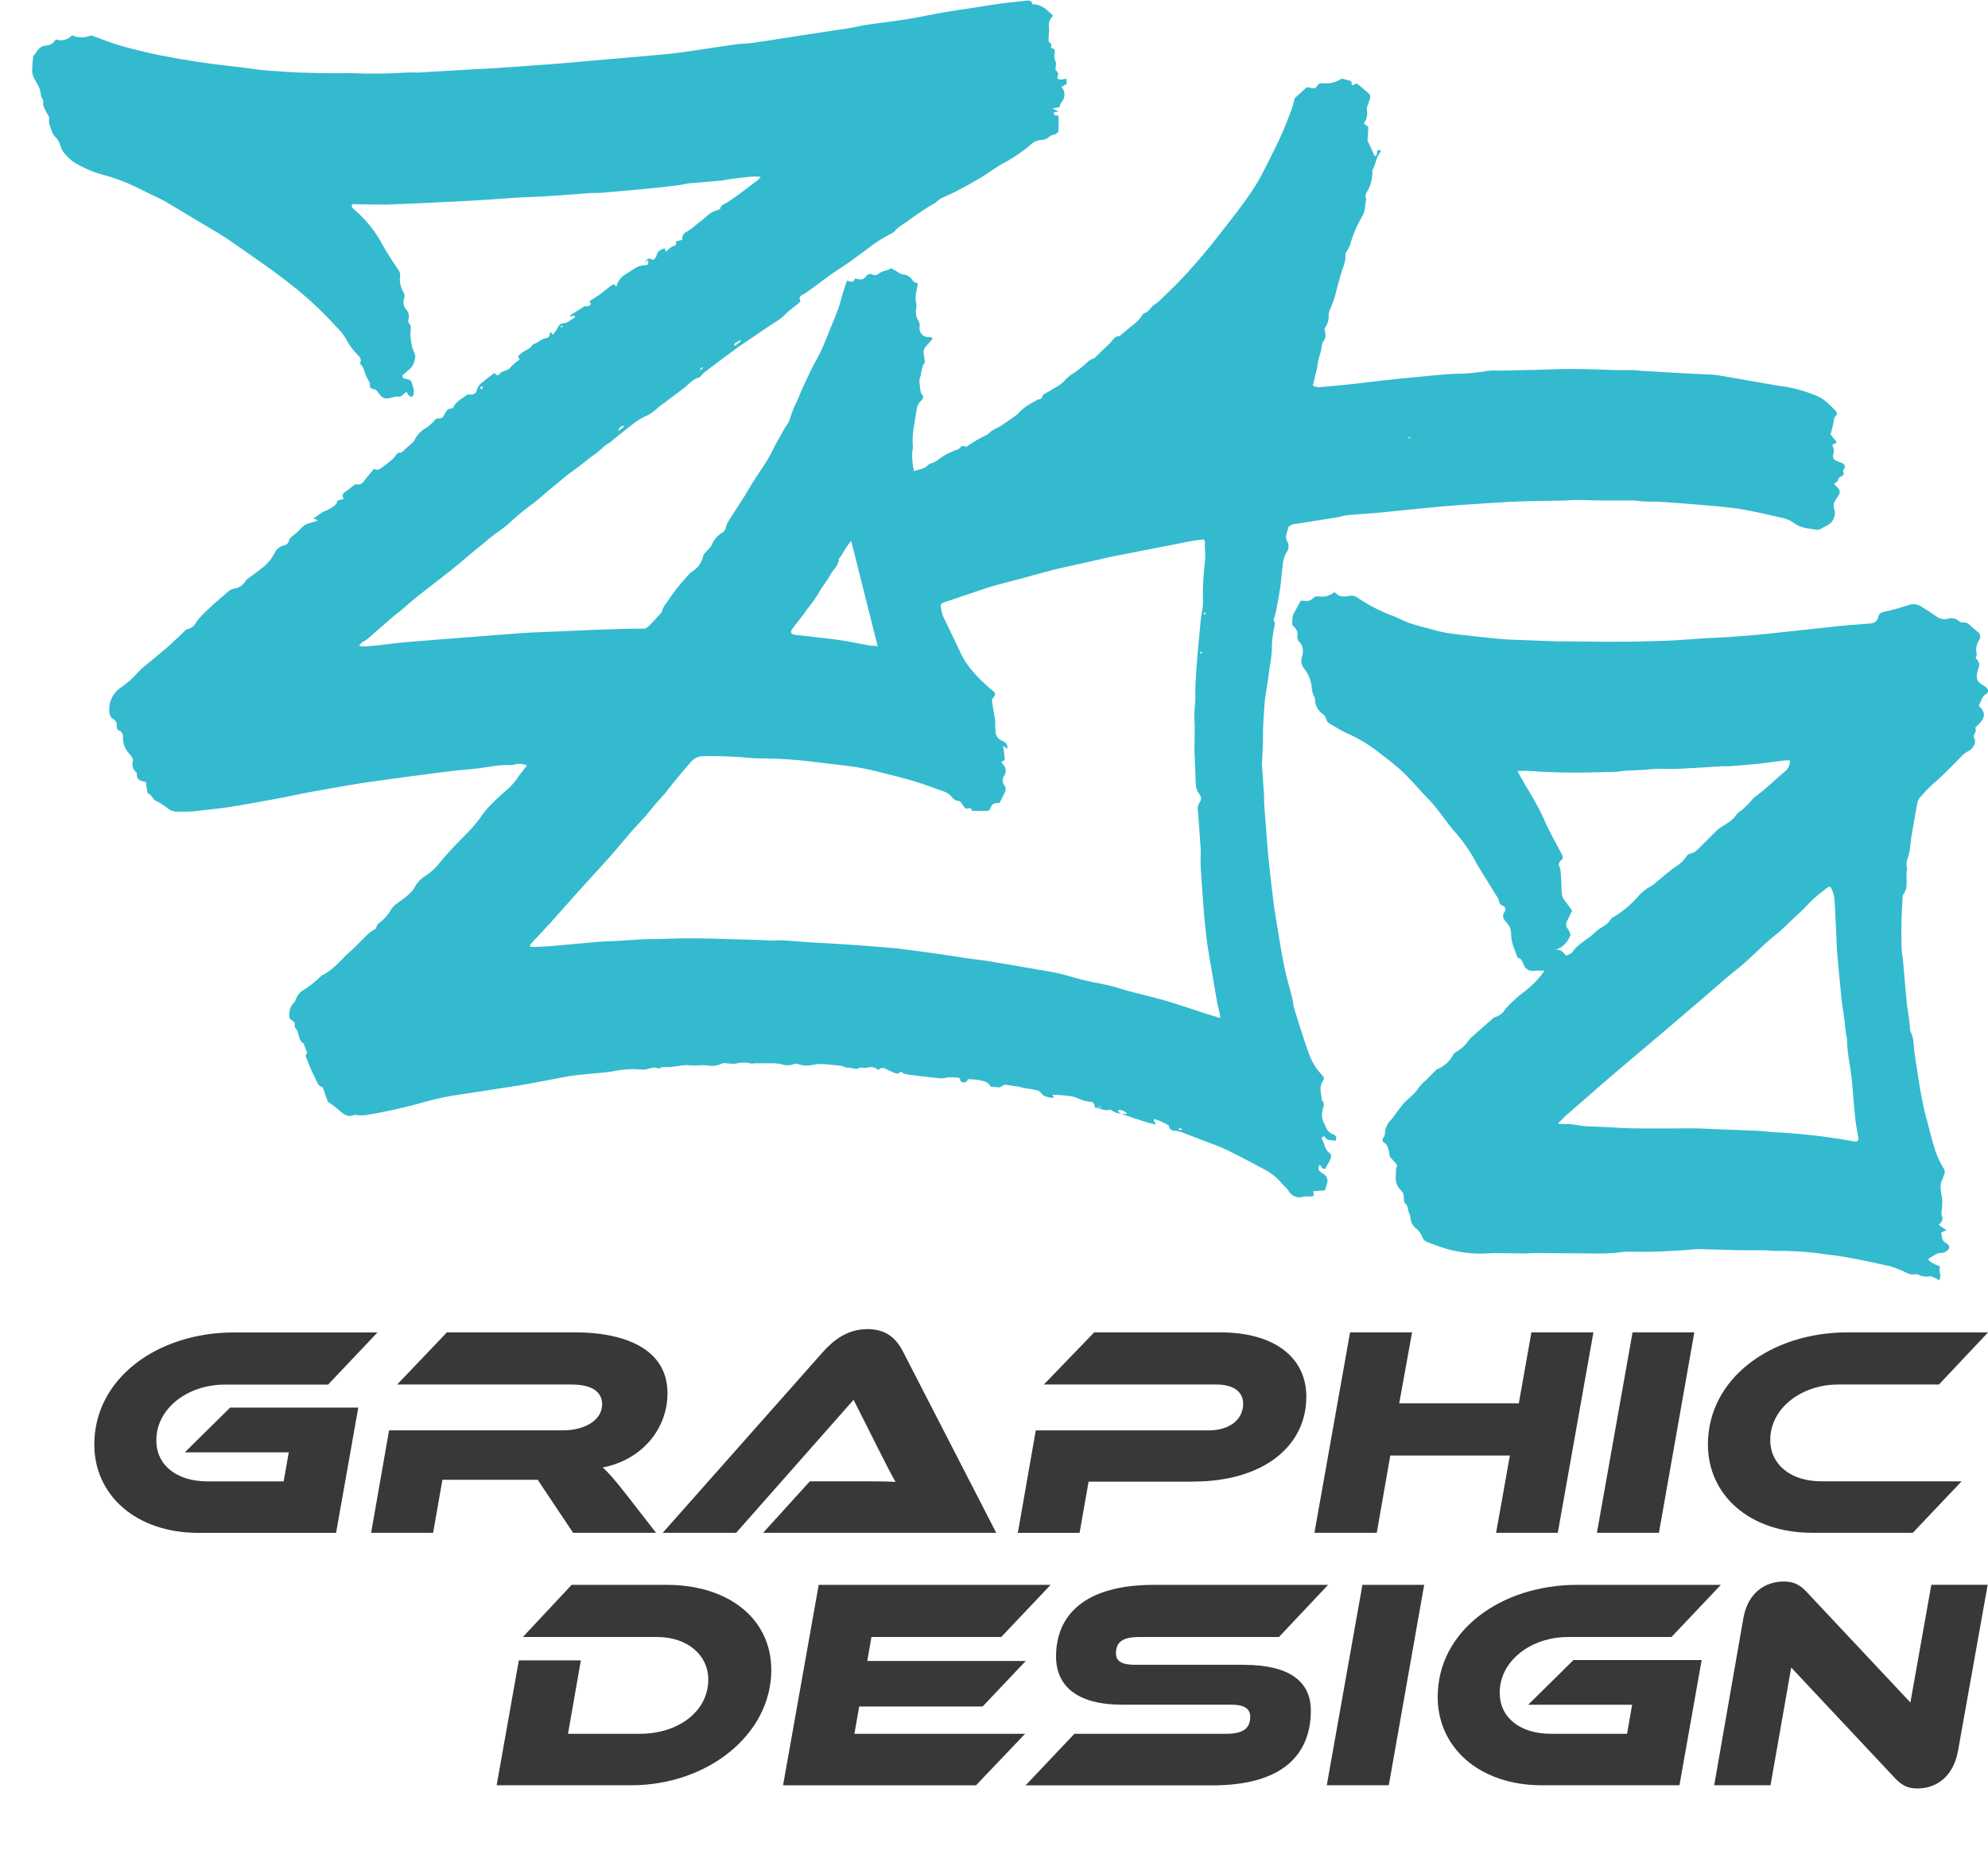 <?xml version="1.0" encoding="UTF-8"?>
<svg id="Calque_2" data-name="Calque 2" xmlns="http://www.w3.org/2000/svg" viewBox="0 0 238.21 223.12">
  <defs>
    <style>
      .cls-1 {
        fill: #383838;
      }

      .cls-2 {
        fill: #33bacf;
      }
    </style>
  </defs>
  <g id="Calque_1-2" data-name="Calque 1">
    <g>
      <g>
        <path class="cls-1" d="M27.56,168.7h15.37l-2.66,15.01H23.79c-7.5,0-12.49-4.52-12.49-10.59,0-7.9,7.54-13.43,16.73-13.43h17.2l-5.92,6.25h-12.39c-4.42,0-8.19,2.84-8.19,6.68,0,2.98,2.44,4.92,6.14,4.92h9.12l.61-3.48h-12.46l5.42-5.35Z"/>
        <path class="cls-1" d="M78.62,183.7h-9.95l-4.24-6.35h-11.42l-1.11,6.35h-7.43l2.15-12.28h20.9c2.48,0,4.63-1.18,4.63-3.12,0-1.58-1.36-2.37-3.66-2.37h-20.9l5.96-6.25h15.44c5.03,0,10.99,1.54,10.99,7.29,0,4.34-3.12,8.01-7.76,8.9,.68,.61,1.44,1.47,2.76,3.16l3.63,4.67Z"/>
        <path class="cls-1" d="M91.44,183.7l5.6-6.17h6c1.47,0,3.12,0,4.27,.07-.5-.86-1.26-2.33-1.83-3.48l-3.2-6.36-14.07,15.94h-8.8l19.24-21.72c1.26-1.4,2.94-2.69,5.28-2.69s3.48,1.18,4.27,2.69l11.17,21.72h-27.93Z"/>
        <path class="cls-1" d="M143.01,177.57h-12.57l-1.08,6.14h-7.4l2.15-12.28h20.68c2.59,0,4.17-1.33,4.17-3.2,0-1.4-1.11-2.3-3.2-2.3h-20.68l6.03-6.25h15.08c6.68,0,10.34,3.12,10.34,7.72,0,5.96-5.21,10.16-13.54,10.16Z"/>
        <path class="cls-1" d="M186.67,183.7h-7.4l1.65-9.26h-14.33l-1.62,9.26h-7.47l4.27-24.02h7.43l-1.54,8.51h14.33l1.51-8.51h7.43l-4.27,24.02Z"/>
        <path class="cls-1" d="M198.78,183.7h-7.43l4.27-24.02h7.4l-4.24,24.02Z"/>
        <path class="cls-1" d="M235.05,177.53l-5.85,6.17h-12.06c-7.5,0-12.49-4.52-12.49-10.59,0-7.9,7.54-13.43,16.73-13.43h16.84l-5.89,6.25h-12.06c-4.42,0-8.15,2.84-8.15,6.64,0,2.98,2.48,4.96,6.1,4.96h16.84Z"/>
      </g>
      <g>
        <path class="cls-1" d="M75.59,213.96h-16.08l2.66-14.97h7.43l-1.54,8.8h8.62c4.56,0,8.19-2.66,8.19-6.5,0-2.94-2.51-5.1-6.14-5.1h-16.08l5.85-6.25h11.35c7.58,0,12.57,4.16,12.57,10.2,0,7.72-7.61,13.82-16.8,13.82Z"/>
        <path class="cls-1" d="M122.84,207.78l-5.89,6.18h-23.12l4.27-24.02h27.79l-5.92,6.25h-15.55l-.5,2.87h18.99l-5.17,5.46h-14.79l-.57,3.27h20.46Z"/>
        <path class="cls-1" d="M149.1,199.53c5.21,0,7.97,1.87,7.97,5.46,0,5.21-3.27,8.98-11.81,8.98h-22.37l5.85-6.18h18.2c2.01,0,2.87-.65,2.87-2.05,0-.97-.75-1.44-2.26-1.44h-13.11c-5.46,0-7.9-2.3-7.9-5.78,0-4.88,3.34-8.58,11.74-8.58h20.86l-5.89,6.25h-16.66c-2.01,0-2.87,.54-2.87,1.97,0,.97,.75,1.36,2.3,1.36h13.07Z"/>
        <path class="cls-1" d="M166.41,213.96h-7.43l4.27-24.02h7.4l-4.24,24.02Z"/>
        <path class="cls-1" d="M188.53,198.95h15.37l-2.66,15.01h-16.48c-7.5,0-12.49-4.52-12.49-10.59,0-7.9,7.54-13.43,16.73-13.43h17.2l-5.92,6.25h-12.39c-4.42,0-8.19,2.84-8.19,6.68,0,2.98,2.44,4.92,6.14,4.92h9.12l.61-3.48h-12.46l5.42-5.35Z"/>
        <path class="cls-1" d="M227.02,213.06l-12.39-13.21-2.48,14.11h-6.75l3.48-19.93c.54-3.2,2.66-4.49,4.88-4.49,.9,0,1.79,.22,2.76,1.29l12.39,13.21,2.51-14.11h6.75l-3.55,19.89c-.57,3.2-2.69,4.52-4.85,4.52-1.01,0-1.76-.21-2.76-1.29Z"/>
      </g>
      <g id="Logo_Vecto" data-name="Logo Vecto">
        <path class="cls-2" d="M134.52,133.51c-.49-.02-.97-.18-1.38-.46-.05-.04-.14-.08-.18-.06-.62,.27-1.15-.27-1.73-.2-.12-.62-.22-.74-.71-.75-.57-.09-1.12-.27-1.64-.53-.23-.07-.46-.12-.7-.15-.48-.06-.97-.11-1.45-.14h-.62l.17,.31s-.07,.06-.11,.05c-.54-.08-1.11-.09-1.47-.65-.13-.15-.32-.25-.52-.28-.5-.11-1.01-.17-1.51-.27-.22-.04-.42-.12-.62-.15-.51-.08-1.01-.15-1.53-.22-.11-.02-.23,0-.32,.07-.41,.4-.88,.16-1.34,.17-.07,0-.13-.02-.19-.06-.24-.51-.76-.62-1.24-.72-.47-.09-.96-.14-1.44-.13-.11,.25-.29,.45-.62,.37-.1-.03-.25-.08-.27-.15-.06-.17-.04-.38-.28-.39-.45-.07-.92-.09-1.37-.03-.22,.07-.45,.1-.69,.1-.62-.07-1.24-.12-1.86-.2-.8-.09-1.6-.18-2.39-.3-.21-.07-.4-.18-.58-.32-.35,.45-.74,.16-1.13,0-.22-.09-.44-.21-.66-.32-.3-.18-.69-.12-.91,.15-.34-.35-.86-.46-1.31-.29-.21,.02-.41,.02-.62,0-.09,0-.2-.06-.25,0-.53,.32-1.06-.07-1.59,0-.18,0-.39-.2-.62-.22-1.24-.1-2.47-.39-3.71-.07-.53,.08-1.07,.03-1.57-.16-.12-.05-.25-.05-.37,0-.53,.21-1.11,.21-1.64,0-.39-.06-.78-.09-1.18-.08h-2c-.11,0-.24,.07-.33,.04-.61-.17-1.25-.17-1.86,0-.41,.03-.83,0-1.24-.05-.15-.03-.29-.01-.43,.04-.52,.26-1.12,.35-1.7,.24-.43-.06-.87-.06-1.31,0-.41,.01-.83,0-1.24-.06-.62,.04-1.24,.17-1.86,.23-.29,.02-.58,.02-.87,0-.13,.02-.25,.04-.37,.09-.11,.03-.24,.12-.31,.09-.45-.25-.86,0-1.29,.07-.24,.06-.49,.08-.73,.06-1.16-.1-2.32-.02-3.46,.23-.22,.04-.44,.07-.66,.09-1.29,.13-2.59,.23-3.87,.38-.8,.1-1.59,.27-2.38,.42l-1.58,.3c-.9,.17-1.8,.34-2.7,.49-1.73,.27-3.46,.53-5.18,.8-1.29,.2-2.58,.37-3.85,.62s-2.47,.62-3.71,.95c-1,.26-2.01,.49-3.01,.7-.88,.19-1.76,.35-2.64,.49-.31,.03-.62,.03-.93,0-.17,0-.38-.09-.52,0-.62,.28-1.1-.09-1.53-.43-.43-.42-.9-.78-1.41-1.09-.04,0-.09-.04-.11-.07l-.62-1.75c-.62-.14-.73-.8-1-1.3-.41-.77-.7-1.61-1.06-2.47l.2-.38-.37-.91c0-.06,0-.17-.07-.19-.71-.41-.45-1.33-.98-1.86-.12-.12-.06-.43-.09-.67-.22-.24-.67-.32-.62-.77-.06-.54,.1-1.09,.45-1.5,.14-.11,.24-.26,.3-.43,.15-.48,.46-.89,.89-1.15,.76-.47,1.47-1.03,2.11-1.66,.11-.11,.25-.19,.4-.25,.32-.18,.63-.39,.91-.62,.6-.51,1.16-1.05,1.68-1.63,1-.85,1.89-1.82,2.84-2.73,.17-.13,.35-.25,.54-.36,.11-.07,.3-.15,.3-.24,0-.38,.3-.54,.54-.73,.52-.42,.94-.93,1.26-1.52,.19-.27,.43-.5,.7-.69,.27-.22,.58-.4,.85-.62,.29-.22,.56-.46,.82-.72,.16-.16,.29-.33,.4-.53,.24-.49,.6-.92,1.05-1.24,.58-.35,1.11-.79,1.58-1.28,1.02-1.26,2.11-2.46,3.26-3.59,.64-.63,1.24-1.29,1.79-1.99,.34-.44,.62-.91,1-1.34,.73-.79,1.5-1.52,2.31-2.21,.6-.51,1.12-1.1,1.53-1.76,.1-.15,.21-.29,.33-.42l.62-.82c-.44-.19-.93-.24-1.39-.13-.17,.05-.35,.08-.53,.09-1.47-.09-2.89,.31-4.33,.44-1.24,.11-2.47,.23-3.71,.39-3.16,.41-6.33,.82-9.48,1.28-2.26,.34-4.52,.77-6.77,1.17-.95,.17-1.89,.4-2.84,.58-2.12,.39-4.23,.79-6.35,1.13-1.15,.19-2.31,.29-3.47,.43-.43,.05-.85,.12-1.27,.14-.62,.03-1.24,.04-1.86,.03-.43-.02-.83-.19-1.14-.48-.43-.33-.88-.61-1.36-.85-.4-.22-.48-.75-.95-.88-.06-.33-.12-.65-.17-.98,0-.1,0-.2,0-.3-.06-.05-.09-.09-.14-.1-.57-.09-1.06-.24-.98-.98,0-.07-.04-.13-.1-.17-.39-.33-.53-.86-.37-1.34,.06-.24-.2-.62-.42-.85-.51-.52-.79-1.22-.77-1.95,0-.39-.07-.7-.48-.85-.22-.08-.27-.26-.27-.49,.06-.39-.14-.77-.5-.93-.17-.11-.29-.28-.33-.48-.09-.44-.09-.89,0-1.33,.17-.75,.61-1.41,1.24-1.86,.83-.57,1.59-1.25,2.26-2.01,.14-.14,.28-.29,.43-.42,1.03-.85,2.08-1.69,3.09-2.56,.62-.56,1.24-1.18,1.86-1.76,.13-.12,.28-.3,.43-.31,.45-.09,.83-.38,1.02-.8,.42-.58,.91-1.1,1.45-1.57,.82-.79,1.7-1.53,2.56-2.26,.17-.11,.36-.19,.56-.22,.56-.08,1.06-.41,1.35-.9,.04-.08,.1-.15,.17-.21,.55-.42,1.12-.81,1.65-1.24,.71-.49,1.28-1.15,1.67-1.91,.21-.48,.65-.83,1.16-.93,.29-.05,.51-.28,.56-.57,.07-.21,.21-.39,.39-.51,.37-.28,.72-.59,1.04-.93,.29-.37,.71-.61,1.18-.69,.3-.07,.58-.17,.85-.31l-.53-.22c.54-.28,.89-.74,1.48-.91,.46-.19,.88-.45,1.24-.79,.1-.07,.09-.28,.14-.41l.8-.24c-.2-.18-.21-.49-.03-.69,.05-.05,.1-.09,.17-.12,.38-.28,.74-.58,1.12-.86,.05-.04,.12-.09,.18-.07,.71,.17,.95-.37,1.29-.8s.57-.68,.89-1.06c.37,.28,.67,.05,.95-.15,.41-.3,.81-.62,1.2-.95,.2-.17,.36-.4,.54-.62,.07-.08,.17-.21,.24-.2,.41,.05,.62-.26,.84-.48,.41-.39,.95-.7,1.18-1.24,.31-.56,.79-1.01,1.36-1.3,.35-.27,.68-.57,.97-.9,.14-.13,.25-.24,.46-.19,.27,.04,.52-.11,.62-.36,.22-.42,.4-.87,1-.85,.06,0,.14-.15,.19-.24,.36-.67,1.06-.95,1.61-1.4,.08-.07,.25,0,.38,0,.39,.04,.74-.23,.79-.62,.11-.37,.34-.68,.67-.88,.45-.38,.91-.72,1.39-1.09,.15,.1,.29,.27,.42,.25s.26-.2,.39-.31c.01-.02,.03-.03,.04-.05,.4-.18,.84-.2,1.14-.62,.31-.34,.67-.63,1.05-.88l-.19-.42c.11-.09,.25-.19,.37-.32,.41-.4,1.06-.47,1.37-1.03,.06-.11,.28-.12,.41-.2s.32-.2,.49-.3c.14-.1,.29-.18,.45-.24,.67-.15,.67-.14,.76-.84l.34,.36c.22-.26,.41-.54,.58-.84,.1-.31,.38-.52,.71-.54,.53,0,.81-.43,1.24-.62,.05,0,.06-.15,.11-.3l-.58,.12-.04-.11,1.81-1.14q.38,.14,.74-.22l-.19-.31c.04-.06,.06-.11,.09-.12,.77-.45,1.49-.97,2.17-1.55,.11-.07,.22-.16,.32-.24,.22-.16,.44-.26,.62,.16,.16-.69,.61-1.27,1.24-1.61,.3-.18,.59-.36,.89-.56,.37-.28,.83-.44,1.3-.44,.38,0,.44-.14,.4-.62l-.2,.15-.19,.11c.28-.49,.5-.54,1.01-.26,.12-.16,.34-.32,.37-.5,.09-.58,.5-.75,.98-.92l.15,.42c.14-.13,.24-.23,.35-.32,.12-.12,.26-.22,.42-.3,.47-.18,.48-.17,.44-.62l.75-.18c-.07-.42,.16-.83,.56-.99,.62-.33,1.08-.85,1.64-1.24s1.02-1.01,1.73-1.24l.42-.15c.07-.03,.2-.07,.2-.11,.05-.45,.44-.52,.74-.69s.52-.35,.77-.53,.62-.4,.88-.62c.72-.53,1.43-1.07,2.14-1.61,.12-.12,.22-.26,.31-.4-.46,0-.8-.03-1.14,0-.91,.09-1.82,.2-2.73,.32-.28,.04-.57,.14-.86,.16-1.24,.11-2.54,.2-3.81,.32-.43,.04-.84,.17-1.24,.23-1.16,.14-2.31,.27-3.48,.38-1.94,.19-3.89,.37-5.83,.53-.56,.04-1.12,0-1.68,.06-1.52,.11-3.04,.24-4.57,.33-1.17,.08-2.33,.11-3.5,.17-1.91,.12-3.8,.27-5.71,.38-1.55,.09-3.09,.15-4.64,.23-1.86,.08-3.71,.18-5.57,.24-1.13,0-2.25,0-3.37-.04h-.84c-.09,.41,.19,.57,.37,.72,1.38,1.19,2.52,2.64,3.36,4.26,.56,.97,1.18,1.91,1.8,2.85,.19,.22,.28,.51,.24,.8-.09,.64,.04,1.3,.38,1.86,.15,.23,.19,.51,.11,.77-.17,.45-.09,.97,.23,1.34,.31,.33,.42,.81,.27,1.24-.04,.13-.02,.27,.05,.38,.37,.4,.21,.86,.19,1.31,0,.18,.01,.35,.04,.53,.04,.37,.1,.73,.18,1.09,.11,.33,.24,.66,.38,.98-.02,.25-.07,.5-.13,.75-.08,.27-.22,.52-.4,.73-.33,.34-.72,.62-1.04,.9,.04,.34,.19,.38,.39,.41,.62,.1,.72,.21,.85,.83,.05,.12,.09,.25,.12,.38,.04,.2,.04,.41,0,.62-.11,.4-.35,.43-.62,.1-.09-.12-.17-.25-.24-.38-.14,.12-.25,.22-.36,.32s-.38,.36-.71,.25c-.18-.02-.35,.02-.51,.09-1.07,.28-1.28,.2-1.9-.71-.12-.15-.29-.24-.48-.27-.3-.06-.48-.21-.42-.49s-.09-.36-.17-.53c-.19-.33-.34-.68-.47-1.04-.07-.39-.26-.74-.56-1,.27-.44,0-.77-.3-1.09-.57-.56-1.05-1.22-1.41-1.94-.29-.48-.64-.92-1.05-1.31-1.51-1.67-3.14-3.22-4.88-4.64-1.01-.79-2.01-1.58-3.05-2.33-1.75-1.24-3.51-2.47-5.31-3.71-1.08-.72-2.23-1.34-3.34-2.02-1.33-.79-2.65-1.6-3.98-2.39-.25-.15-.52-.26-.78-.39-.95-.46-1.89-.93-2.84-1.39-1.22-.58-2.48-1.05-3.79-1.4-.98-.25-1.92-.62-2.81-1.11-.86-.4-1.59-1.03-2.11-1.82-.2-.37-.27-.8-.48-1.16s-.62-.62-.73-1.01c-.15-.54-.5-1.06-.36-1.68,0-.11-.07-.25-.13-.37-.28-.52-.69-1-.59-1.66,0-.11-.08-.25-.13-.37s-.16-.24-.16-.37c0-.88-.58-1.52-.92-2.26-.11-.34-.14-.7-.1-1.05,0-.46,.07-.93,.11-1.35l.49-.66c.21-.34,.56-.57,.96-.62,.52,.01,1.01-.28,1.24-.75,.7,.25,1.47,.06,1.97-.48,.69,.3,1.47,.32,2.17,.04,.09-.05,.26,0,.38,.06,1.1,.38,2.18,.84,3.3,1.15,1.55,.44,3.13,.82,4.71,1.14,2.84,.56,5.7,1.01,8.58,1.31,1.18,.12,2.36,.32,3.54,.45,.67,.07,1.34,.11,2.01,.15l1.07,.08c.47,.03,.94,.06,1.42,.08,.96,0,1.92,.06,2.89,.07s2.07,0,3.09,0h.33c2.17,.09,4.35,.07,6.51-.07,.49-.04,.99,0,1.48,0,1.95-.11,3.89-.24,5.84-.35,1.16-.07,2.33-.11,3.49-.19,2.47-.16,4.94-.34,7.39-.53,2.06-.16,4.11-.37,6.19-.54,2.47-.22,4.95-.41,7.37-.66,1.24-.12,2.47-.33,3.71-.51,1.4-.2,2.8-.43,4.19-.62,.55-.07,1.12-.06,1.67-.13,1.24-.17,2.44-.36,3.66-.55s2.38-.38,3.58-.56c1.5-.24,3.01-.44,4.52-.68,.73-.12,1.45-.3,2.17-.41,1.61-.24,3.24-.42,4.86-.68s3.12-.62,4.7-.87c1.24-.21,2.47-.38,3.71-.57,.93-.14,1.86-.31,2.79-.43,1.06-.14,2.14-.23,3.2-.35,.35-.04,.47,.18,.56,.44,1.1,0,1.76,.69,2.47,1.39-.43,.37-.61,.94-.48,1.49,0,.45-.06,.9-.07,1.35-.01,.12,.02,.24,.1,.34,.19,.14,.31,.25,.2,.49-.01,.08,.02,.16,.08,.22,.53,.05,.35,.45,.33,.72-.05,.28,0,.57,.12,.82,.14,.25,0,.62,0,1.06,.14,.14,.46,.32,.27,.73-.13,.3,.1,.41,.35,.41,.23-.02,.46-.05,.69-.09l.04,.62-.64,.35c.49,.52,.49,1.33,0,1.86-.11,.18-.19,.37-.25,.58l-.83,.14,.74,.37-.54,.1c-.06,.43,.24,.4,.54,.39v1.63c.03,.29-.17,.56-.46,.62-.33,.07-.62,.23-.87,.46-.22,.15-.49,.23-.75,.22-.47,.02-.91,.22-1.24,.55-1.02,.87-2.14,1.63-3.33,2.25-.96,.53-1.86,1.24-2.77,1.78s-1.94,1.1-2.94,1.62c-.62,.31-1.24,.55-1.8,.85-.22,.15-.42,.31-.62,.48-1.02,.59-2,1.24-2.95,1.94-.65,.53-1.46,.86-1.99,1.55-.05,.05-.11,.08-.17,.11-1.08,.54-2.09,1.19-3.04,1.94-1.04,.75-2.04,1.54-3.09,2.21-1.5,.94-2.86,2.07-4.33,3.09-.16,.12-.37,.17-.52,.3s-.2,.31-.15,.38c.17,.28,0,.41-.18,.56-.4,.32-.81,.62-1.2,.95-.26,.22-.46,.49-.72,.7s-.62,.46-.98,.67c-.62,.41-1.24,.8-1.86,1.24-.87,.62-1.76,1.16-2.6,1.78-1.32,.96-2.62,1.95-3.92,2.93-.13,.12-.26,.25-.37,.39-.06,.07-.11,.17-.19,.19-.77,.17-1.24,.79-1.81,1.24-.82,.63-1.65,1.25-2.47,1.86-.24,.16-.47,.34-.69,.53-.47,.47-1.03,.84-1.65,1.1-.47,.22-.9,.5-1.3,.82-.9,.69-1.81,1.4-2.67,2.14-.3,.26-.67,.36-.95,.69-.46,.44-.96,.84-1.5,1.19-.35,.27-.69,.56-1.05,.84-.62,.45-1.18,.88-1.78,1.32l-.36,.3-1.86,1.53c-.72,.62-1.41,1.24-2.15,1.77-.91,.68-1.79,1.41-2.62,2.2-.55,.47-1.12,.9-1.72,1.31-.41,.31-.8,.62-1.2,.97s-.8,.62-1.19,.97c-.92,.76-1.81,1.54-2.73,2.28-1.29,1.03-2.62,2.02-3.92,3.05-.69,.54-1.33,1.13-2,1.69-.41,.35-.85,.66-1.24,1.01-.97,.83-1.92,1.68-2.88,2.51-.12,.1-.25,.18-.39,.25-.13,.09-.27,.17-.39,.27-.09,.09-.17,.18-.25,.28,.11,.06,.18,.13,.25,.12,.58,0,1.16-.05,1.73-.11,1.34-.14,2.67-.33,4.01-.44,2.41-.21,4.82-.38,7.23-.57,2.1-.16,4.2-.34,6.3-.48,1.4-.1,2.81-.14,4.23-.2s2.87-.13,4.33-.19,2.95-.1,4.43-.14h1.61c.21-.03,.41-.13,.56-.28,.5-.49,.97-1.02,1.45-1.55,.08-.08,.14-.17,.17-.28,.11-.39,.31-.75,.58-1.05,.75-1.16,1.61-2.25,2.55-3.25,.14-.18,.31-.33,.49-.45,.67-.41,1.15-1.08,1.31-1.86,.08-.3,.4-.53,.62-.79,.16-.15,.3-.32,.4-.52,.24-.61,.68-1.12,1.24-1.46,.27-.16,.45-.44,.48-.75,.04-.2,.12-.38,.23-.54,.27-.45,.56-.9,.84-1.34,.2-.32,.42-.62,.62-.95,.14-.2,.27-.41,.4-.62,.32-.51,.62-1.04,.93-1.55,.23-.38,.48-.75,.72-1.13,.45-.68,.92-1.35,1.33-2.06s.67-1.31,1.03-1.95,.69-1.24,1.05-1.86c.2-.24,.36-.51,.47-.8,.24-.83,.55-1.63,.95-2.39,.47-1.18,1.02-2.34,1.57-3.49,.38-.8,.85-1.57,1.24-2.38s.74-1.78,1.11-2.67c.32-.79,.66-1.57,.95-2.36,.22-.62,.35-1.24,.54-1.86,.15-.5,.33-.99,.51-1.53,.43,.16,.81,.29,.95-.25,.19,.04,.32,.05,.45,.08,.31,.1,.65-.01,.84-.28,.15-.3,.53-.43,.83-.27,.01,0,.02,.01,.03,.02,.19,.08,.4,.06,.58-.04,.45-.45,1.11-.39,1.6-.75,.37,.21,.72,.4,1.05,.62s.62,.08,.92,.28c.19,.09,.35,.22,.49,.38,.13,.3,.43,.5,.75,.51-.06,.35-.09,.62-.15,.9-.14,.5-.16,1.02-.05,1.53,.05,.2,.05,.42,0,.62-.1,.51,0,1.04,.28,1.48,.13,.23,.18,.5,.12,.76-.07,.58,.34,1.11,.92,1.18,.06,0,.12,0,.18,0,.3,0,.4,.07,.48,.19-.33,.39-.66,.72-.94,1.1-.11,.16-.16,.35-.15,.54,0,.33,.1,.66,.14,.98,.03,.08,.03,.17,0,.25-.46,.58-.36,1.34-.62,1.98-.04,.17-.04,.35,0,.53,.03,.31,.07,.62,.12,.92,0,.11,.03,.22,.1,.31,.35,.32,.2,.62-.07,.85-.29,.28-.47,.66-.51,1.07-.2,1.48-.62,2.95-.44,4.47,0,.16-.03,.31-.07,.46-.07,.81,0,1.63,.21,2.42,.62-.26,1.24-.24,1.69-.75,.09-.11,.27-.14,.41-.21,.22-.06,.43-.16,.62-.29,.56-.46,1.18-.84,1.86-1.1,.33-.19,.75-.19,1.01-.54,.14-.17,.4-.19,.57-.05,.02,.02,.04,.03,.05,.05l.79-.52c.17-.11,.33-.22,.51-.32,.33-.18,.66-.35,1-.53,.13-.04,.25-.1,.36-.19,.47-.56,1.19-.72,1.76-1.13s1.18-.8,1.76-1.24c.11-.07,.15-.21,.25-.3s.3-.25,.44-.38c.47-.37,.98-.69,1.53-.94,.07-.04,.14-.15,.21-.15,.35,0,.49-.09,.58-.46,.05-.2,.45-.32,.69-.47,.74-.48,1.56-.8,2.13-1.54,.35-.33,.74-.62,1.17-.86,.32-.24,.62-.49,.94-.74s.62-.7,1.11-.81c.21-.04,.38-.3,.56-.47l.97-.92c.27-.24,.52-.49,.75-.77,.22-.27,.41-.54,.79-.54,.07,0,.13-.03,.19-.08,.58-.48,1.14-.97,1.73-1.44,.41-.32,.75-.71,1.01-1.16,0-.02,.02-.04,.04-.05,.67-.12,.87-.83,1.41-1.12,.25-.16,.47-.34,.67-.56,.71-.68,1.43-1.36,2.12-2.07s1.29-1.37,1.91-2.08,1.29-1.5,1.91-2.26c.73-.9,1.44-1.83,2.16-2.75s1.37-1.76,2.02-2.67c.54-.75,1.05-1.51,1.52-2.3,.51-.88,.97-1.81,1.42-2.72s.94-1.86,1.35-2.78,.85-2.04,1.24-3.09c.19-.5,.29-1.03,.39-1.4,.3-.28,.5-.46,.69-.62s.4-.38,.62-.58,.49-.06,.75,0,.53-.06,.59-.19c.21-.48,.65-.41,.98-.38,.72,.02,1.42-.19,2.02-.58l1.12,.3,.1,.53,.57-.26c.48,.4,.99,.81,1.48,1.24,.11,.12,.16,.29,.14,.46-.08,.34-.23,.67-.34,1.01-.06,.14-.08,.3-.07,.45,.12,.58-.01,1.19-.37,1.66l.54,.38c0,.62-.07,1.24-.09,1.64l.85,1.86c.42,0,.18-.47,.38-.69h.36c0,.1,0,.18-.04,.22-.54,.62-.56,1.5-.97,2.18,.05,.92-.17,1.84-.66,2.62-.19,.26-.21,.61-.06,.89-.22,.62-.06,1.35-.48,1.99-.65,1.08-1.14,2.25-1.47,3.46-.11,.26-.24,.51-.39,.75-.06,.12-.17,.25-.17,.35,.11,.97-.42,1.78-.62,2.67-.17,.69-.41,1.37-.55,2.07-.18,.66-.41,1.31-.7,1.93-.07,.2-.12,.41-.14,.62,.04,.54-.11,1.08-.42,1.52-.1,.11-.06,.38,0,.57,.11,.39,.02,.81-.24,1.13-.2,.27-.16,.72-.25,1.08-.06,.25-.16,.49-.23,.75s-.1,.43-.14,.62-.07,.58-.14,.85c-.15,.62-.32,1.29-.48,1.95,.38,.19,.82,.24,1.24,.14,1.08-.09,2.15-.19,3.21-.3,1.4-.15,2.81-.34,4.21-.49,1.24-.14,2.49-.26,3.75-.38,1.54-.14,3.09-.33,4.62-.39,1.39,0,2.77-.14,4.13-.38,.34-.03,.67-.03,1.01,0l4.77-.1c1.34-.03,2.68-.11,4.03-.1,1.89,0,3.77,.09,5.65,.14h1.81c.32,0,.62,.06,.93,.08l5.11,.3c1.14,.06,2.28,.1,3.42,.16,.36,.03,.71,.07,1.06,.14l6.37,1.11c.14,0,.27,.07,.4,.08,1.37,.14,2.71,.46,3.99,.95,.53,.17,1.03,.41,1.5,.71,.52,.42,1.01,.88,1.45,1.37,.17,.14,.19,.4,.05,.57-.02,.02-.03,.04-.05,.05-.23,.18-.2,.4-.24,.62-.07,.5-.24,.99-.38,1.56l.76,.94-.56,.33c.21,.38,.25,.83,.1,1.24-.03,.19,.03,.38,.17,.51,.24,.16,.5,.29,.78,.36,.44,.14,.62,.48,.32,.84-.21,.25,.15,.36-.03,.62s-.62,.22-.65,.67c0,.14-.27,.25-.48,.43,.17,.17,.33,.32,.47,.48,.27,.25,.29,.68,.04,.95,0,0,0,0-.01,.01-.11,.17-.21,.35-.32,.51-.24,.34-.29,.78-.12,1.16,.09,.25,.09,.52,0,.77-.13,.53-.51,.96-1.01,1.16-.25,.13-.49,.28-.74,.4-.12,.06-.26,.07-.39,.05-.96-.17-1.95-.17-2.78-.86-.43-.29-.91-.49-1.42-.58-1.33-.32-2.67-.62-4.01-.88s-2.57-.38-3.87-.51c-2.15-.2-4.29-.36-6.45-.51-.71-.06-1.43,0-2.15-.06-.4,0-.8-.1-1.2-.11h-3.77c-1.08,0-2.15-.06-3.23-.06-.47,0-.94,.06-1.41,.07-1.82,.04-3.64,.04-5.46,.11-1.64,.06-3.27,.19-4.91,.29-1.29,.08-2.59,.16-3.89,.28-1.86,.16-3.66,.35-5.49,.53-.89,.09-1.78,.19-2.67,.27-1.21,.1-2.41,.17-3.62,.28-.35,.04-.69,.17-1.05,.24l-4.99,.79c-.16,0-.31,.04-.46,.09-.18,.09-.45,.2-.47,.34-.09,.55-.48,1.08-.13,1.68,.24,.4,.21,.91-.07,1.28-.31,.55-.48,1.16-.49,1.79-.14,.77-.14,1.55-.26,2.33-.15,1.04-.36,2.07-.55,3.09-.06,.28-.16,.55-.27,.92,.15,.2,.19,.46,.12,.7-.22,.94-.33,1.9-.32,2.86-.03,.58-.1,1.16-.2,1.73-.15,1.09-.32,2.17-.48,3.26-.06,.46-.16,.93-.19,1.39-.09,1.35-.21,2.72-.2,4.07,0,1.07-.06,2.13-.12,3.19v.2c.09,1.24,.18,2.47,.26,3.71v.88c.09,1.29,.2,2.59,.3,3.89,.07,.85,.12,1.7,.21,2.55,.17,1.65,.35,3.3,.56,4.95,.15,1.24,.35,2.47,.56,3.71,.25,1.53,.49,3.06,.81,4.57,.27,1.29,.66,2.56,.98,3.84,.07,.28,.04,.58,.12,.85,.41,1.37,.85,2.74,1.3,4.11,.19,.62,.41,1.18,.62,1.76,.32,.84,.81,1.61,1.43,2.26,.38,.42,.35,.44,.06,.92-.2,.42-.25,.9-.13,1.35,0,.21,.06,.42,.09,.62v.19c.46,.39,.15,.8,.08,1.24-.12,.55-.04,1.13,.25,1.63,.04,.05,.07,.11,.09,.17,.13,.51,.51,.91,1,1.08,.35,.13,.38,.4,.23,.74-.48-.11-1.05,.06-1.33-.52-.26,0-.4,.17-.28,.37,.33,.54,.32,1.24,.93,1.66,.3,.2,.09,.55,0,.8-.16,.37-.38,.71-.57,1.05-.43,.13-.41-.41-.69-.49-.18,.48-.14,.66,.19,.9,.15,.11,.31,.19,.45,.31,.31,.26,.42,.69,.27,1.07-.09,.25-.15,.51-.24,.79l-1.42,.1,.11,.57c-.2,0-.37,.06-.53,.07-.22-.03-.45-.03-.67,0-.74,.28-1.57-.05-1.9-.77-.17-.21-.36-.4-.56-.58-.3-.32-.58-.68-.92-.97-.37-.32-.77-.6-1.2-.84-1.58-.85-3.16-1.69-4.77-2.47-.87-.42-1.79-.72-2.68-1.06s-1.79-.71-2.68-1.04c-.28-.08-.56-.14-.85-.16-.29,0-.54-.19-.62-.47,0-.07,0-.15-.07-.19-.54-.31-1.11-.56-1.7-.74l-.09,.15,.32,.52c-.44-.11-.79-.17-1.13-.28-1.01-.32-2.02-.66-3.03-1h.71c-.28-.33-.69-.51-1.12-.48,.04,.36,.3,.4,.47,.51Zm11.69-11.51c-.06-.39-.07-.62-.12-.81-.07-.35-.19-.69-.25-1.05-.25-1.42-.48-2.83-.72-4.24-.16-.97-.35-1.94-.48-2.92s-.24-1.99-.33-2.98c-.16-1.99-.31-3.98-.43-5.97-.05-.74,0-1.48,0-2.21-.1-1.63-.25-3.26-.36-4.89-.02-.24,.04-.48,.17-.68,.28-.31,.28-.79,0-1.1-.26-.36-.41-.79-.41-1.24-.06-1.03-.06-2.06-.12-3.09-.11-1.54,.06-3.09-.04-4.63-.06-.95,.14-1.9,.11-2.86s.05-1.91,.11-2.86,.15-2.05,.25-3.09,.19-2.13,.3-3.2c.06-.57,.22-1.14,.25-1.71,.04-.68-.04-1.36,0-2.04,.05-1.05,.11-2.1,.24-3.14,.11-.79-.07-1.56,0-2.34,0-.08-.07-.16-.13-.3-.4,.04-.8,.07-1.19,.14-.53,.09-1.06,.2-1.59,.31-2.66,.52-5.33,1.03-7.99,1.56-.57,.11-1.13,.25-1.7,.38l-2.23,.5c-1.24,.28-2.47,.53-3.67,.84s-2.47,.69-3.71,1.01c-1.52,.4-3.04,.75-4.52,1.27s-3.01,1.01-4.5,1.52c-.24,.08-.48,.2-.43,.51,.05,.4,.15,.8,.29,1.18,.62,1.31,1.24,2.6,1.86,3.88,.34,.83,.8,1.61,1.35,2.31,.82,1.01,1.74,1.93,2.76,2.75,.21,.11,.3,.36,.2,.58-.02,.04-.04,.08-.07,.11-.1,.14-.27,.31-.25,.45,.08,.7,.22,1.39,.33,2.08,.03,.2,.06,.39,.07,.59-.02,.44,0,.89,.06,1.32,.1,.38,.37,.68,.73,.83,.4,.16,.75,.41,.62,1-.06-.06-.12-.12-.19-.18l-.3-.21c.06,.38,.11,.62,.14,.88s.05,.58,.07,.85l-.37,.17c0,.1,0,.19,.07,.22,.48,.38,.56,1.07,.19,1.55,0,0,0,.01-.01,.02-.2,.33-.17,.76,.09,1.06,.16,.23,.18,.52,.07,.77-.18,.45-.43,.86-.67,1.32l-.43,.04c-.27,0-.51,.19-.59,.45-.15,.48-.32,.51-.79,.48s-.97,0-1.47,0q-.11-.51-.73-.25c-.21-.2-.39-.43-.54-.67-.17-.39-.56-.22-.79-.41-.08-.07-.2-.12-.25-.21-.31-.41-.74-.71-1.24-.85-1.13-.42-2.26-.82-3.42-1.18-1.24-.37-2.51-.69-3.77-1-1.34-.36-2.7-.64-4.07-.82-1.38-.15-2.76-.32-4.13-.49-2.02-.26-4.06-.4-6.11-.42-.56,.01-1.12,0-1.68-.07-1.79-.16-3.58-.22-5.38-.2-.59-.02-1.17,.22-1.56,.67-.73,.82-1.42,1.66-2.12,2.51-.35,.43-.67,.88-1.03,1.31s-.67,.72-.99,1.1c-.46,.54-.9,1.11-1.37,1.65s-1.1,1.18-1.63,1.78c-.87,1-1.7,2.03-2.57,3.01-1.27,1.43-2.58,2.82-3.85,4.24-1.06,1.18-2.1,2.38-3.16,3.56-.81,.9-1.65,1.76-2.47,2.65-.06,.1-.11,.2-.14,.31,.09,.05,.19,.08,.28,.09,.74-.03,1.48-.05,2.22-.11,1.97-.17,3.93-.36,5.9-.53,.56-.05,1.13-.04,1.68-.07,1.27-.07,2.55-.17,3.83-.24h.87c1.19,0,2.38-.08,3.56-.09s2.37,0,3.56,.03c1.59,.04,3.19,.09,4.78,.14,.76,0,1.52,.08,2.27,.09,.56,0,1.12-.05,1.67,0,.85,.04,1.7,.13,2.54,.19,1.86,.11,3.71,.2,5.57,.33,1.08,.07,2.15,.17,3.22,.25,.8,.07,1.61,.12,2.41,.22,1.16,.14,2.31,.3,3.47,.46,.93,.12,1.86,.26,2.79,.4,.62,.09,1.24,.2,1.86,.29,.84,.12,1.69,.2,2.53,.34,1.97,.32,3.94,.67,5.91,1.01,.88,.15,1.78,.28,2.65,.49,1,.24,1.98,.58,2.98,.81,1.35,.31,2.72,.49,4.05,.93,1.24,.4,2.47,.66,3.71,.99,.84,.23,1.7,.43,2.52,.69,1.34,.42,2.67,.87,4.01,1.31,.56,.17,1.16,.35,1.92,.59Zm-41.04-44.54l-3.18-12.65c-.27,.36-.45,.62-.62,.84-.23,.36-.43,.73-.66,1.09-.06,.09-.19,.17-.19,.27-.04,.79-.69,1.24-1.03,1.89-.44,.82-1.09,1.53-1.5,2.35-.37,.58-.77,1.14-1.21,1.67-.56,.86-1.24,1.63-1.86,2.47-.25,.34-.14,.62,.27,.68,.13,.03,.27,.04,.4,.05,1.6,.19,3.2,.34,4.8,.56,1.31,.19,2.6,.46,3.9,.7,.25,0,.54,.02,.87,.06h0Zm-16.39-36.58l-.1-.12c-.2,.24-.62,.24-.72,.56l.11,.13,.72-.57Zm-14.01,10.26l-.13-.15c-.17,.17-.5,.17-.53,.66l.66-.51Zm57.28,81.58q-.27-.17-.58-.07l.58,.07ZM83.87,44.24l.09,.11,.28-.25-.08-.09-.29,.24Zm-25.98,2.22l-.22-.19-.16,.24c.06,.04,.13,.12,.19,.12s.1-.11,.18-.19v.02Zm111.11,6.03v-.11l-.27,.07v.09l.27-.06Zm-101.73-13.2c.05-.05,.1-.1,.14-.16,0,0-.04-.1-.05-.1s-.13,0-.15,.07,.02,.1,.06,.19Zm77.21,34.27c-.05-.07-.08-.14-.11-.15-.06,0-.11,.04-.14,.09,0,.06,.03,.11,.07,.14,.04,0,.1-.04,.17-.08Zm-.54,4.52c-.06,.06-.12,.1-.12,.14s.04,.1,.07,.15c.06-.04,.12-.09,.16-.14,0,0-.06-.09-.11-.15h0Zm-2.68,57.14l-.03,.17,.38,.04v-.15l-.35-.07Z"/>
        <path class="cls-2" d="M159.91,70.99c.28,.19,.46,.4,.69,.45,.32,.07,.66,.07,.98,0,.36-.11,.75-.05,1.05,.17,1.39,.94,2.89,1.71,4.47,2.28,.65,.26,1.24,.62,1.92,.82,.78,.27,1.58,.46,2.38,.67,.61,.19,1.23,.34,1.86,.46,1.15,.18,2.31,.29,3.46,.42s2.21,.25,3.33,.34c.89,.07,1.79,.09,2.68,.12,1.32,.05,2.65,.11,3.97,.15h1.41c1.89,0,3.77,.06,5.65,.04,1.98,0,3.95-.05,5.93-.12,1.55-.06,3.09-.2,4.64-.3,.87-.05,1.75-.07,2.62-.13,1.39-.1,2.78-.19,4.16-.33,3.13-.32,6.25-.68,9.37-1.01,.97-.1,1.93-.16,2.89-.24,.27,0,.54-.03,.8-.07,.42,0,.78-.3,.87-.72,.09-.46,.41-.62,.87-.7,.89-.19,1.77-.45,2.64-.72,.57-.26,1.24-.19,1.75,.17,.59,.39,1.2,.75,1.78,1.18,.4,.27,.9,.35,1.36,.23,.46-.15,.96-.03,1.31,.3,.16,.12,.35,.18,.55,.16,.27-.03,.53,.08,.71,.29,.28,.28,.62,.51,.92,.79,.34,.2,.45,.63,.25,.97,0,.02-.02,.03-.03,.05-.33,.48-.44,1.09-.29,1.65,.05,.14-.08,.34-.14,.55,.41,.25,.56,.77,.34,1.19-.18,.58-.39,1.24,.16,1.75,.19,.16,.4,.3,.62,.41,.4,.24,.52,.69,.14,.92-.56,.33-.57,.92-.86,1.34,.01,.05,.04,.11,.06,.15,.69,.66,.72,1.24,.11,1.92-.14,.15-.29,.28-.43,.43s-.19,.21-.16,.27c.15,.38-.11,.62-.22,.87,.07,.33,.25,.62,.17,.85-.11,.42-.38,.78-.75,.99-.33,.16-.63,.38-.88,.65-1.13,1.16-2.25,2.33-3.48,3.38-.55,.5-1.06,1.04-1.53,1.61-.14,.18-.24,.39-.27,.62-.17,.86-.31,1.72-.46,2.58-.1,.55-.2,1.1-.28,1.65-.06,.44-.08,.88-.15,1.32-.05,.31-.14,.62-.22,.92-.2,.46-.23,.97-.1,1.45-.28,.98,.25,2.08-.46,3-.08,.16-.11,.34-.1,.52-.14,2.06-.18,4.12-.1,6.19,.03,.49,.14,.98,.18,1.47,.14,1.56,.26,3.13,.41,4.69,.07,.72,.21,1.42,.3,2.13,.05,.36,.07,.71,.1,1.07,0,.11,.01,.22,.05,.33,.49,.93,.37,1.98,.54,2.96,.22,1.33,.41,2.66,.62,3.98,.15,.88,.34,1.76,.53,2.64,.07,.35,.18,.69,.27,1.03,.35,1.28,.65,2.57,1.06,3.83,.25,.69,.57,1.36,.95,1.99,.17,.24,.2,.55,.07,.82-.11,.25-.2,.5-.31,.75-.09,.26-.13,.54-.1,.82,0,.54,.18,1.01,.2,1.53,0,.43-.03,.85-.09,1.27-.03,.15-.03,.31,0,.46,.21,.4,.11,.73-.35,1.15l.93,.62-.65,.3c.05,.12,.08,.25,.09,.38,0,.39,.22,.74,.58,.91,.44,.3,.42,.62,0,.92-.21,.17-.47,.25-.73,.23-.2,0-.4,.06-.57,.16-.3,.16-.59,.36-.9,.56q.07,.37,1.43,.9c-.27,.51,.25,1.08-.13,1.63-.17-.09-.32-.19-.48-.25s-.45-.26-.62-.21c-.49,.09-.99,.02-1.43-.21-.1-.05-.22-.06-.33-.04-.66,.17-1.15-.26-1.7-.48-.43-.19-.87-.35-1.32-.48-1.78-.4-3.56-.77-5.35-1.1-1.1-.2-2.23-.28-3.33-.46-1.7-.21-3.4-.3-5.11-.27-.43,0-.85-.08-1.27-.08h-2.89c-1.68-.04-3.36-.11-5.04-.14-.56,0-1.11,.1-1.67,.13-1.24,.07-2.47,.15-3.71,.18-.98,.03-1.97,0-2.96,0-.13-.01-.27-.01-.4,0-1.49,.21-3,.27-4.5,.2-2.13,0-4.26-.03-6.39-.04-.4,0-.81,.05-1.24,.05l-2.96-.04h-.8c-1.86,.17-3.73,0-5.52-.51-.86-.26-1.7-.56-2.52-.91-.17-.1-.29-.26-.35-.45-.16-.41-.41-.78-.75-1.07-.45-.32-.72-.84-.7-1.4,0-.19-.17-.4-.23-.62-.09-.35-.06-.7-.41-1-.19-.17-.14-.62-.17-.95-.04-.24-.16-.46-.33-.62-.45-.41-.68-1.02-.62-1.63,.06-.41-.07-.85,.14-1.24,.04-.08-.06-.26-.13-.35-.25-.29-.51-.56-.71-.78-.06-.39-.15-.78-.26-1.16-.07-.21-.2-.39-.38-.51-.31-.19-.33-.38-.14-.66,.09-.1,.15-.22,.17-.36,0-.68,.27-1.32,.77-1.78,.51-.62,.92-1.27,1.41-1.86,.27-.33,.62-.58,.91-.88,.34-.28,.64-.61,.89-.97,.25-.37,.56-.7,.91-.98,.41-.41,.82-.82,1.24-1.24,.06-.07,.14-.12,.22-.15,.79-.33,1.43-.92,1.83-1.68,.08-.14,.19-.25,.33-.33,.61-.34,1.13-.82,1.52-1.39,.18-.23,.39-.44,.62-.62,.72-.65,1.46-1.29,2.2-1.94,.1-.09,.2-.22,.32-.23,.52-.13,.97-.48,1.24-.95,.74-.83,1.57-1.59,2.47-2.25,.87-.68,1.63-1.48,2.25-2.39h-.78c-.23,0-.43,.04-.62,.04-.5,.02-.95-.29-1.1-.77-.15-.35-.33-.8-.74-.82-.15-.4-.24-.74-.38-1.05-.26-.62-.39-1.28-.39-1.95-.02-.45-.21-.88-.53-1.19-.37-.38-.62-.76-.24-1.3,.16-.22,.11-.52-.11-.67-.04-.03-.08-.05-.12-.06-.26-.1-.44-.34-.45-.62-.01-.09-.05-.17-.1-.25-.79-1.27-1.58-2.54-2.36-3.82-.26-.41-.45-.88-.72-1.29-.54-.9-1.15-1.76-1.83-2.56-1.24-1.33-2.14-2.92-3.42-4.22-1.05-1.07-2.01-2.24-3.09-3.27-.87-.84-1.86-1.55-2.81-2.3-1.19-.95-2.51-1.74-3.9-2.35-.7-.3-1.33-.75-2-1.11-.24-.13-.42-.35-.48-.62-.06-.21-.18-.39-.35-.53-.6-.39-.97-1.05-.98-1.77,0-.09-.01-.18-.05-.26-.22-.39-.34-.83-.35-1.28-.09-.75-.37-1.47-.82-2.08-.4-.42-.52-1.02-.32-1.57,.1-.32,.12-.66,.06-.99-.04-.23-.15-.45-.3-.62-.26-.22-.38-.56-.33-.9,.1-.57-.29-.91-.62-1.24,0-.33,0-.62,.05-.93,0-.13,.04-.26,.1-.38,.27-.51,.54-1.01,.87-1.6,.11,0,.23,0,.34,0,.45,.12,.93-.03,1.24-.38,.11-.13,.41-.14,.62-.13,.67,.12,1.36-.09,1.86-.56Zm26.74,63.65c.15,.04,.3,.06,.45,.08,.35,0,.7-.03,1.05,0,.62,.06,1.19,.2,1.79,.25,.74,.06,1.48,.05,2.22,.09,1.14,.05,2.28,.15,3.43,.17,2.43,.03,4.85,0,7.28,0,.99,0,1.98,.07,2.96,.11,1.62,.06,3.24,.11,4.85,.19,.83,.04,1.66,.17,2.47,.19,2.85,.16,5.68,.49,8.49,.98,.22,.03,.45,.1,.66,.12,.17,.04,.34-.07,.38-.24,0-.04,0-.08,0-.12-.01-.16-.04-.31-.07-.46-.11-.69-.25-1.37-.32-2.06-.14-1.36-.25-2.73-.35-4.09-.14-1.77-.62-3.5-.62-5.28,0-.13-.03-.27-.07-.4-.06-.33-.11-.66-.15-1s-.06-.76-.11-1.14c-.1-.74-.24-1.47-.32-2.2-.2-1.98-.39-3.97-.56-5.96-.04-.47-.03-.94-.05-1.41-.07-1.5-.15-3-.23-4.5-.03-.59-.2-1.17-.5-1.68-.14,0-.22,0-.27,.04-.82,.58-1.59,1.23-2.31,1.94-.9,1.04-1.97,1.86-2.93,2.86-.62,.62-1.31,1.08-1.94,1.65-.97,.87-1.89,1.79-2.86,2.65-.7,.62-1.46,1.18-2.17,1.79-.89,.75-1.75,1.53-2.63,2.28-1.7,1.46-3.4,2.92-5.11,4.37-1.95,1.65-3.92,3.29-5.86,4.95-1.24,1.05-2.44,2.12-3.66,3.19-.7,.62-1.4,1.19-2.09,1.81-.25,.27-.51,.53-.86,.87h0Zm-4.84-42.25c.42,.74,.74,1.33,1.08,1.91,.75,1.2,1.44,2.43,2.04,3.71,.62,1.5,1.46,2.92,2.21,4.37,.14,.27,.2,.5-.07,.72-.29,.19-.36,.57-.18,.86,0,.01,.02,.03,.03,.04,.05,.12,.07,.26,.07,.39,.04,.45,.07,.89,.09,1.34,0,.46,.03,.93,.07,1.39,.01,.19,.07,.38,.16,.55,.33,.48,.68,.93,1.07,1.45-.15,.32-.33,.71-.52,1.08s-.33,.72,0,1.11c.14,.22,.25,.45,.33,.7-.28,.88-.97,1.58-1.86,1.86,.74-.19,.97,.33,1.36,.67,.24-.14,.57-.22,.72-.44,.7-1.04,1.86-1.51,2.73-2.37,.56-.58,1.43-.8,1.86-1.55,.11-.15,.25-.26,.42-.33,1.04-.62,1.97-1.4,2.76-2.31,.45-.53,.99-.98,1.6-1.31,.26-.14,.49-.32,.7-.52,.74-.62,1.45-1.24,2.25-1.81,.49-.27,.91-.65,1.24-1.11,.12-.2,.33-.46,.53-.48,.65-.09,.98-.58,1.39-.97,.65-.62,1.24-1.24,1.89-1.89,.08-.07,.18-.14,.27-.2,.77-.51,1.61-.91,2.11-1.74,.03-.06,.11-.08,.15-.13,.64-.46,1.21-1.01,1.7-1.62,.13-.15,.29-.28,.46-.38,.4-.33,.8-.62,1.19-.98,.71-.62,1.42-1.24,2.11-1.86,.46-.32,.73-.85,.71-1.4-.23-.02-.46-.02-.69,0-1.02,.12-2.04,.28-3.06,.39-1.18,.12-2.36,.2-3.54,.3h-.8c-1.16,.07-2.33,.15-3.49,.21s-2.18,.15-3.26,.11c-.74-.03-1.47,0-2.21,.07-.82,.09-1.65,.08-2.47,.14-.46,0-.92,.12-1.39,.14-1,.04-2.01,.05-3.01,.07-2.51,.07-5.03,0-7.54-.19-.35-.02-.72,.02-1.23,.03Z"/>
      </g>
    </g>
  </g>
</svg>